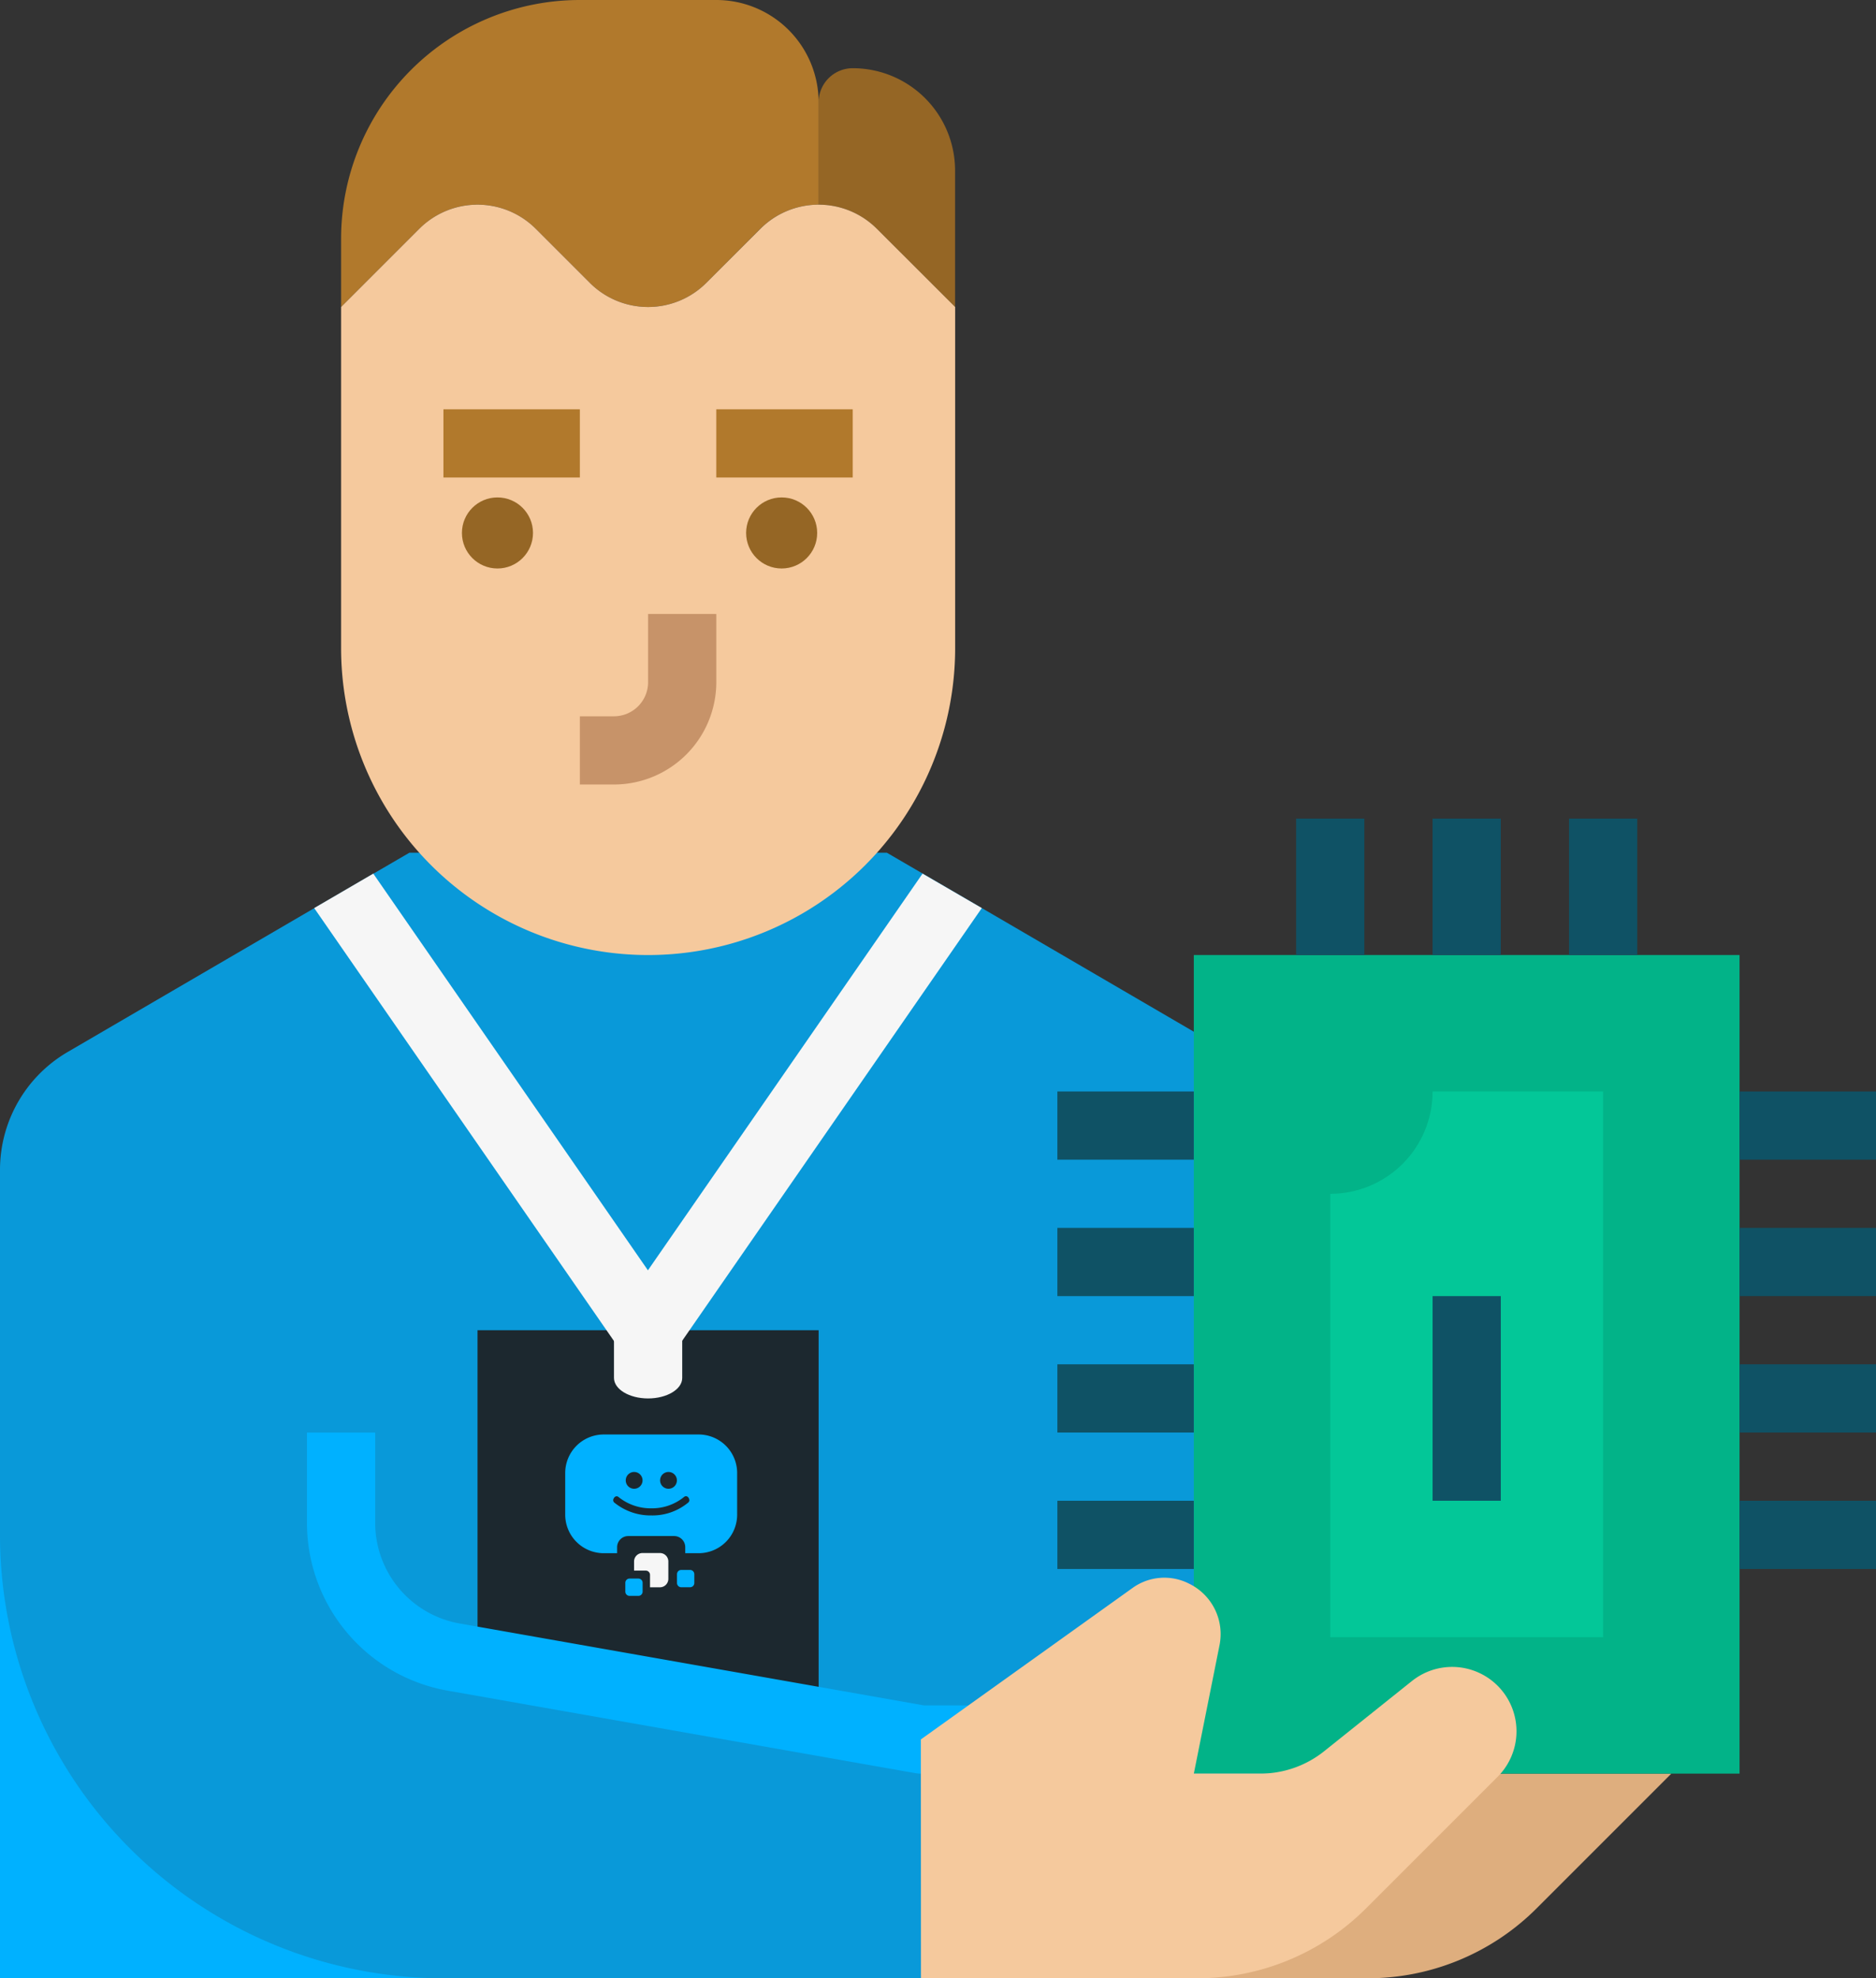 <svg xmlns="http://www.w3.org/2000/svg" width="73.017" height="77" viewBox="0 0 73.017 77">
  <rect x="0" y="0" width="73.017" height="77" fill="#333333" stroke="none"/>
  <g id="Grupo_505" data-name="Grupo 505" transform="translate(-1031 -2012)">
    <g id="Grupo_503" data-name="Grupo 503" transform="translate(1031 2012)">
      <path id="Trazado_9" data-name="Trazado 9" d="M90.448,236.343V267.81H40V236.343a5.31,5.31,0,0,1,2.635-4.587l9.6-5.6,2.3-1.341,1.4-.815H74.517l1.4.815,2.3,1.341,9.6,5.6A5.31,5.31,0,0,1,90.448,236.343Z" transform="translate(-40 -190.81)" fill="#00b1ff" opacity="0.815"/>
      <path id="Trazado_10" data-name="Trazado 10" d="M318.569,440l-5.244,5.244a9.293,9.293,0,0,1-6.571,2.722H296V440Z" transform="translate(-253.517 -370.966)" fill="#deae7e"/>
      <path id="Trazado_11" data-name="Trazado 11" d="M40,401.259H57.259A17.259,17.259,0,0,1,40,384Z" transform="translate(-40 -324.259)" fill="#00b1ff"/>
      <path id="Trazado_12" data-name="Trazado 12" d="M320,248h21.241v31.862H320Z" transform="translate(-273.535 -210.828)" fill="#02b388"/>
      <g id="Grupo_12" data-name="Grupo 12" transform="translate(41.155 31.862)" opacity="0.999">
        <path id="Trazado_13" data-name="Trazado 13" d="M288,280h5.31v2.655H288Z" transform="translate(-288 -269.379)" fill="#0f5265"/>
        <path id="Trazado_14" data-name="Trazado 14" d="M288,312h5.31v2.655H288Z" transform="translate(-288 -296.069)" fill="#0f5265"/>
        <path id="Trazado_15" data-name="Trazado 15" d="M288,344h5.31v2.655H288Z" transform="translate(-288 -322.759)" fill="#0f5265"/>
        <path id="Trazado_16" data-name="Trazado 16" d="M288,376h5.31v2.655H288Z" transform="translate(-288 -349.448)" fill="#0f5265"/>
        <path id="Trazado_17" data-name="Trazado 17" d="M448,280h5.31v2.655H448Z" transform="translate(-421.448 -269.379)" fill="#0f5265"/>
        <path id="Trazado_18" data-name="Trazado 18" d="M448,312h5.31v2.655H448Z" transform="translate(-421.448 -296.069)" fill="#0f5265"/>
        <path id="Trazado_19" data-name="Trazado 19" d="M448,344h5.31v2.655H448Z" transform="translate(-421.448 -322.759)" fill="#0f5265"/>
        <path id="Trazado_20" data-name="Trazado 20" d="M448,376h5.31v2.655H448Z" transform="translate(-421.448 -349.448)" fill="#0f5265"/>
        <path id="Trazado_21" data-name="Trazado 21" d="M344,216h2.655v5.31H344Z" transform="translate(-334.707 -216)" fill="#0f5265"/>
        <path id="Trazado_22" data-name="Trazado 22" d="M376,216h2.655v5.31H376Z" transform="translate(-361.397 -216)" fill="#0f5265"/>
        <path id="Trazado_23" data-name="Trazado 23" d="M408,216h2.655v5.31H408Z" transform="translate(-388.086 -216)" fill="#0f5265"/>
      </g>
      <path id="Trazado_24" data-name="Trazado 24" d="M152,349.276V336h13.276v14.6Z" transform="translate(-133.414 -284.224)" fill="#1c282f"/>
      <path id="Trazado_25" data-name="Trazado 25" d="M139.708,230.251l-11.9,17.186a1.328,1.328,0,0,1-2.184,0l-11.9-17.186,2.3-1.341,10.689,15.44,10.689-15.44Z" transform="translate(-101.495 -194.906)" fill="#f6f6f6"/>
      <path id="Trazado_26" data-name="Trazado 26" d="M352,283.983A3.983,3.983,0,0,0,355.983,280h6.638v21.241H352Z" transform="translate(-300.224 -237.517)" fill="#03c798"/>
      <path id="Trazado_27" data-name="Trazado 27" d="M376,328h2.655v7.965H376Z" transform="translate(-320.241 -277.552)" fill="#0f5265"/>
      <path id="Trazado_28" data-name="Trazado 28" d="M138.552,373.276H135.9a1.328,1.328,0,0,1-.231-.02l-18.181-3.208A6.629,6.629,0,0,1,112,363.51V360h2.655v3.51a3.977,3.977,0,0,0,3.291,3.922l18.067,3.188h2.539Z" transform="translate(-100.052 -304.241)" fill="#00b1ff"/>
      <path id="Trazado_29" data-name="Trazado 29" d="M256,409.649h10.754a9.293,9.293,0,0,0,6.571-2.722l5.119-5.119a2.505,2.505,0,0,0-3.161-3.856q-.09.061-.175.128l-3.413,2.73a3.983,3.983,0,0,1-2.488.873h-2.586s.607-3.035,1-5a2.182,2.182,0,0,0-1.167-2.385l-.034-.017a2.117,2.117,0,0,0-2.179.172l-8.245,5.9Z" transform="translate(-220.155 -332.649)" fill="#f5c99d"/>
      <path id="Trazado_30" data-name="Trazado 30" d="M138.586,31.966V27.983A3.983,3.983,0,0,0,134.6,24h-5.31A9.293,9.293,0,0,0,120,33.293v2.655l3.044-3.044a3.205,3.205,0,0,1,4.533,0l2.105,2.105a3.205,3.205,0,0,0,4.533,0L136.32,32.9A3.205,3.205,0,0,1,138.586,31.966Z" transform="translate(-106.724 -24)" fill="#b1792c"/>
      <path id="Trazado_31" data-name="Trazado 31" d="M233.328,40a3.983,3.983,0,0,1,3.983,3.983v5.31l-3.044-3.044A3.205,3.205,0,0,0,232,45.31V41.328A1.328,1.328,0,0,1,233.328,40Z" transform="translate(-200.138 -37.345)" fill="#956625"/>
      <path id="Trazado_32" data-name="Trazado 32" d="M143.9,75.983V89.259a11.948,11.948,0,0,1-11.948,11.948h0A11.948,11.948,0,0,1,120,89.259V75.983l3.044-3.044a3.205,3.205,0,0,1,4.533,0l2.105,2.105a3.205,3.205,0,0,0,4.533,0l2.105-2.105a3.205,3.205,0,0,1,4.533,0Z" transform="translate(-106.724 -64.034)" fill="#f5c99d"/>
      <path id="Trazado_33" data-name="Trazado 33" d="M144,120h5.31v2.655H144Z" transform="translate(-126.741 -104.069)" fill="#b1792c"/>
      <path id="Trazado_34" data-name="Trazado 34" d="M185.328,331.983c-.733,0-1.328-.357-1.328-.8V328.8c0-.44.594-.8,1.328-.8s1.328.357,1.328.8v2.39C186.655,331.626,186.061,331.983,185.328,331.983Z" transform="translate(-160.103 -277.552)" fill="#f6f6f6"/>
      <path id="Trazado_35" data-name="Trazado 35" d="M177.328,174.638H176v-2.655h1.328a1.329,1.329,0,0,0,1.328-1.328V168h2.655v2.655A3.987,3.987,0,0,1,177.328,174.638Z" transform="translate(-153.431 -144.103)" fill="#c79369"/>
      <circle id="Elipse_1" data-name="Elipse 1" cx="1.383" cy="1.383" r="1.383" transform="translate(17.979 19.361)" fill="#956625"/>
      <circle id="Elipse_2" data-name="Elipse 2" cx="1.383" cy="1.383" r="1.383" transform="translate(29.04 19.361)" fill="#956625"/>
      <path id="Trazado_36" data-name="Trazado 36" d="M208,120h5.31v2.655H208Z" transform="translate(-180.121 -104.069)" fill="#b1792c"/>
    </g>
    <g id="Grupo_504" data-name="Grupo 504" transform="translate(156 2191.772)">
      <path id="Trazado_2" data-name="Trazado 2" d="M-35.246-16.434v-1.621a1.5,1.5,0,0,0-1.5-1.5h-3.692a1.5,1.5,0,0,0-1.5,1.5v1.621a1.5,1.5,0,0,0,1.5,1.5h.52v-.234a.434.434,0,0,1,.434-.434H-37.7a.434.434,0,0,1,.434.434v.234h.52a1.5,1.5,0,0,0,1.5-1.5" transform="translate(938.937 -104.383)" fill="#00b1ff"/>
      <path id="Trazado_3" data-name="Trazado 3" d="M-7.033-5.3v-.676A.329.329,0,0,0-7.362-6.3h-.676a.329.329,0,0,0-.329.329v.355h.455a.166.166,0,0,1,.166.166v.484h.384A.329.329,0,0,0-7.033-5.3" transform="translate(908.046 -113.024)" fill="#f6f6f6"/>
      <path id="Trazado_4" data-name="Trazado 4" d="M-3.551-.876a.166.166,0,0,0-.166-.166h-.342a.166.166,0,0,0-.166.166v.342a.166.166,0,0,0,.166.166h.342a.166.166,0,0,0,.166-.166Z" transform="translate(905.575 -117.624)" fill="#00b1ff"/>
      <path id="Trazado_5" data-name="Trazado 5" d="M-15.624-5.755a.143.143,0,0,0-.028-.084.124.124,0,0,0-.1-.065.124.124,0,0,0-.075.028,1.969,1.969,0,0,1-1.273.444,1.994,1.994,0,0,1-1.28-.441.124.124,0,0,0-.075-.028.131.131,0,0,0-.1.065.165.165,0,0,0-.031.087.126.126,0,0,0,.059.106,2.236,2.236,0,0,0,1.429.488,2.177,2.177,0,0,0,1.419-.491.131.131,0,0,0,.059-.109m-.487-.765a.327.327,0,0,0-.327-.327.327.327,0,0,0-.327.327.327.327,0,0,0,.327.327.327.327,0,0,0,.327-.327m-1.337,0a.327.327,0,0,0-.327-.327.327.327,0,0,0-.327.327.327.327,0,0,0,.327.327.327.327,0,0,0,.327-.327" transform="translate(917.453 -115.632)" fill="#1c282f"/>
      <path id="Trazado_6" data-name="Trazado 6" d="M-3.551-.876a.166.166,0,0,0-.166-.166h-.342a.166.166,0,0,0-.166.166v.342a.166.166,0,0,0,.166.166h.342a.166.166,0,0,0,.166-.166Z" transform="translate(903.563 -117.288)" fill="#00b1ff"/>
    </g>
  </g>
</svg>
